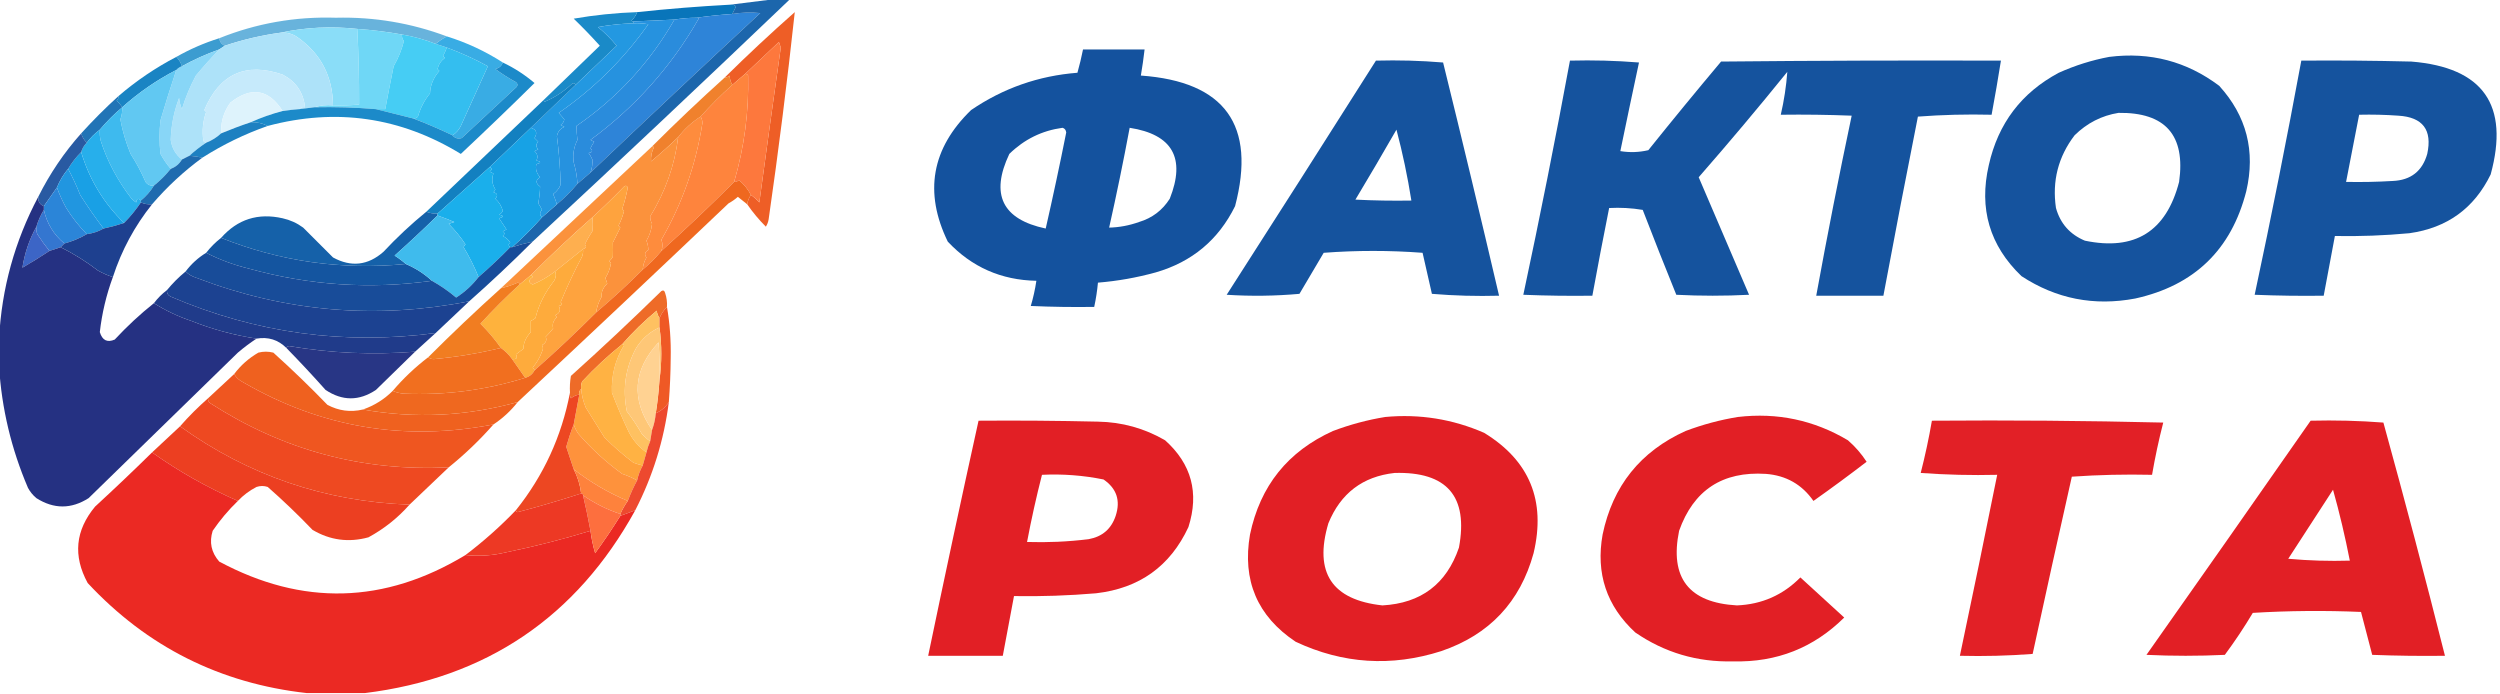 <?xml version="1.0" encoding="UTF-8"?> <svg xmlns="http://www.w3.org/2000/svg" xmlns:xlink="http://www.w3.org/1999/xlink" width="1340px" height="372px" style="shape-rendering:geometricPrecision; text-rendering:geometricPrecision; image-rendering:optimizeQuality; fill-rule:evenodd; clip-rule:evenodd"> <g> <path style="opacity:0.981" fill="#0673b9" d="M 391.5,2.5 C 392.675,2.281 393.675,2.614 394.5,3.5C 393.82,4.86 393.153,6.193 392.5,7.5C 386,7.936 379.666,8.602 373.5,9.5C 369.466,9.505 365.466,9.838 361.5,10.5C 354.167,10.833 346.833,11.167 339.5,11.5C 339.062,11.565 338.728,11.399 338.5,11C 339.883,9.729 340.883,8.229 341.5,6.5C 358.12,4.726 374.787,3.393 391.5,2.5 Z"></path> </g> <g> <path style="opacity:1" fill="#2e84d8" d="M 316.5,92.5 C 317.357,90.138 317.691,87.804 317.5,85.5C 316.96,84.252 316.293,83.085 315.5,82C 317.569,81.676 317.902,80.843 316.5,79.5C 317.04,78.252 317.707,77.085 318.5,76C 317.833,75.667 317.167,75.333 316.5,75C 340.484,57.357 359.817,35.69 374.5,10C 374.272,9.601 373.938,9.435 373.5,9.5C 379.666,8.602 386,7.936 392.5,7.5C 397.481,6.668 402.481,6.502 407.5,7C 376.995,35.339 346.662,63.839 316.5,92.5 Z"></path> </g> <g> <path style="opacity:0.953" fill="#61afda" d="M 239.5,19.5 C 237.364,20.653 235.364,21.986 233.5,23.5C 227.704,21.217 221.704,19.55 215.5,18.5C 207.558,17.065 199.558,16.065 191.5,15.5C 177.614,13.964 163.947,14.631 150.5,17.5C 140.274,18.89 130.274,21.223 120.5,24.5C 118.771,23.764 117.771,22.43 117.5,20.5C 137.443,12.481 158.276,8.814 180,9.5C 200.513,9.002 220.347,12.335 239.5,19.5 Z"></path> </g> <g> <path style="opacity:1" fill="#2692df" d="M 361.5,10.5 C 348.42,33.419 330.92,52.419 309,67.5C 309.014,69.992 309.181,72.492 309.5,75C 307.561,78.873 306.894,82.873 307.5,87C 308.673,90.996 309.339,94.829 309.5,98.5C 306.167,102.5 302.5,106.167 298.5,109.5C 297.911,107.648 297.244,105.815 296.5,104C 298.303,102.738 299.636,101.071 300.5,99C 300.28,90.192 299.613,81.525 298.5,73C 298.958,70.602 300.292,68.936 302.5,68C 301.833,67.667 301.167,67.333 300.5,67C 301.574,66.261 302.241,65.261 302.5,64C 301.491,62.832 300.491,61.665 299.5,60.5C 318.312,47.521 334.312,31.688 347.5,13C 344.854,12.503 342.187,12.336 339.5,12.5C 339.5,12.167 339.5,11.833 339.5,11.5C 346.833,11.167 354.167,10.833 361.5,10.5 Z"></path> </g> <g> <path style="opacity:1" fill="#2a8cdc" d="M 373.5,9.5 C 373.938,9.435 374.272,9.601 374.5,10C 359.817,35.69 340.484,57.357 316.5,75C 317.167,75.333 317.833,75.667 318.5,76C 317.707,77.085 317.04,78.252 316.5,79.5C 317.902,80.843 317.569,81.676 315.5,82C 316.293,83.085 316.96,84.252 317.5,85.5C 317.691,87.804 317.357,90.138 316.5,92.5C 314.192,94.471 311.858,96.471 309.5,98.5C 309.339,94.829 308.673,90.996 307.5,87C 306.894,82.873 307.561,78.873 309.5,75C 309.181,72.492 309.014,69.992 309,67.5C 330.92,52.419 348.42,33.419 361.5,10.5C 365.466,9.838 369.466,9.505 373.5,9.5 Z"></path> </g> <g> <path style="opacity:1" fill="#8addf8" d="M 191.5,15.5 C 192.202,28.672 192.535,42.172 192.5,56C 187.845,56.499 183.179,56.666 178.5,56.5C 178.307,40.94 171.973,28.774 159.5,20C 156.794,18.092 153.794,17.259 150.5,17.5C 163.947,14.631 177.614,13.964 191.5,15.5 Z"></path> </g> <g> <path style="opacity:0.955" fill="#1085c6" d="M 341.5,6.5 C 340.883,8.229 339.883,9.729 338.5,11C 338.728,11.399 339.062,11.565 339.5,11.5C 339.5,11.833 339.5,12.167 339.5,12.5C 333.118,12.686 326.785,13.353 320.5,14.5C 324.14,17.473 327.473,20.806 330.5,24.5C 323.173,31.494 315.839,38.494 308.5,45.5C 308.103,44.475 307.437,44.308 306.5,45C 302.187,49.066 297.354,52.233 292,54.5C 291.601,54.272 291.435,53.938 291.5,53.5C 301.479,43.855 311.479,34.188 321.5,24.5C 317.015,19.515 312.349,14.681 307.5,10C 318.656,8.068 329.989,6.902 341.5,6.5 Z"></path> </g> <g> <path style="opacity:0.948" fill="#105ea8" d="M 415.5,-0.5 C 418.167,-0.5 420.833,-0.5 423.5,-0.5C 377.828,43.172 331.828,86.505 285.5,129.5C 281.777,130.297 278.11,131.297 274.5,132.5C 280.14,127.527 285.473,122.194 290.5,116.5C 293.167,114.167 295.833,111.833 298.5,109.5C 302.5,106.167 306.167,102.5 309.5,98.5C 311.858,96.471 314.192,94.471 316.5,92.5C 346.662,63.839 376.995,35.339 407.5,7C 402.481,6.502 397.481,6.668 392.5,7.5C 393.153,6.193 393.82,4.86 394.5,3.5C 393.675,2.614 392.675,2.281 391.5,2.5C 399.5,1.5 407.5,0.5 415.5,-0.5 Z"></path> </g> <g> <path style="opacity:0.917" fill="#2b93cc" d="M 117.5,20.5 C 117.771,22.43 118.771,23.764 120.5,24.5C 119.5,25.167 118.5,25.833 117.5,26.5C 110.592,28.954 103.925,31.954 97.5,35.5C 96.925,33.589 95.925,31.922 94.5,30.5C 101.823,26.338 109.489,23.004 117.5,20.5 Z"></path> </g> <g> <path style="opacity:1" fill="#6fd7f6" d="M 191.5,15.5 C 199.558,16.065 207.558,17.065 215.5,18.5C 215.33,19.822 215.663,20.989 216.5,22C 215.34,26.653 213.507,31.153 211,35.5C 209.432,43.175 207.932,50.842 206.5,58.5C 204.833,58.5 203.167,58.5 201.5,58.5C 190.531,57.593 179.531,57.26 168.5,57.5C 171.625,56.521 174.958,56.187 178.5,56.5C 183.179,56.666 187.845,56.499 192.5,56C 192.535,42.172 192.202,28.672 191.5,15.5 Z"></path> </g> <g> <path style="opacity:0.97" fill="#ee5a20" d="M 400.5,109.5 C 400.796,107.597 401.463,105.93 402.5,104.5C 404.129,105.625 405.629,106.959 407,108.5C 410.753,80.81 414.586,53.143 418.5,25.5C 418.167,24.5 417.833,23.5 417.5,22.5C 411.453,28.216 405.453,33.883 399.5,39.5C 397.167,41.5 394.833,43.5 392.5,45.5C 391.698,44.048 391.198,42.382 391,40.5C 390.329,41.252 389.496,41.586 388.5,41.5C 400.64,29.502 413.14,17.835 426,6.5C 421.995,43.541 417.328,80.541 412,117.5C 411.781,118.938 411.281,120.271 410.5,121.5C 406.797,117.798 403.463,113.798 400.5,109.5 Z"></path> </g> <g> <path style="opacity:1" fill="#ade2f9" d="M 150.5,17.5 C 153.794,17.259 156.794,18.092 159.5,20C 171.973,28.774 178.307,40.94 178.5,56.5C 174.958,56.187 171.625,56.521 168.5,57.5C 165.833,57.833 163.167,58.167 160.5,58.5C 161.209,57.596 162.209,57.263 163.5,57.5C 162.602,49.535 158.602,43.702 151.5,40C 131.752,33.202 117.752,39.535 109.5,59C 109.833,59.333 110.167,59.667 110.5,60C 108.716,65.011 108.216,70.178 109,75.5C 109.383,76.056 109.883,76.389 110.5,76.5C 107.319,78.592 104.319,80.925 101.5,83.5C 100.167,84.167 98.833,84.833 97.5,85.5C 94.102,82.812 92.102,79.312 91.5,75C 91.726,67.22 93.226,59.72 96,52.5C 96.192,54.577 96.692,56.577 97.5,58.5C 99.394,52.266 101.894,46.266 105,40.5C 109.061,35.613 113.227,30.947 117.5,26.5C 118.5,25.833 119.5,25.167 120.5,24.5C 130.274,21.223 140.274,18.89 150.5,17.5 Z"></path> </g> <g> <path style="opacity:0.99" fill="#13519d" d="M 580.5,26.5 C 591.5,26.5 602.5,26.5 613.5,26.5C 612.963,31.186 612.296,35.853 611.5,40.5C 656.586,43.723 673.419,67.057 662,110.5C 653.104,128.546 638.937,140.379 619.5,146C 609.33,148.81 598.997,150.643 588.5,151.5C 588.091,155.876 587.425,160.21 586.5,164.5C 575.162,164.667 563.828,164.5 552.5,164C 553.815,159.593 554.815,155.093 555.5,150.5C 536.627,150.142 520.794,143.142 508,129.5C 495.16,103.03 499.327,79.53 520.5,59C 537.668,47.286 556.668,40.619 577.5,39C 578.661,34.865 579.661,30.698 580.5,26.5 Z M 569.5,68.5 C 570.649,68.791 571.316,69.624 571.5,71C 568.067,88.229 564.401,105.396 560.5,122.5C 537.199,117.562 530.699,104.229 541,82.5C 549.002,74.673 558.502,70.006 569.5,68.5 Z M 605.5,68.5 C 628.458,72.074 635.625,84.74 627,106.5C 623.068,112.718 617.568,116.885 610.5,119C 605.269,120.871 599.936,121.871 594.5,122C 598.482,104.257 602.149,86.424 605.5,68.5 Z"></path> </g> <g> <path style="opacity:1" fill="#fd783d" d="M 402.5,104.5 C 400.949,101.437 398.782,98.77 396,96.5C 395.329,97.252 394.496,97.586 393.5,97.5C 398.945,78.888 401.445,59.888 401,40.5C 400.617,39.944 400.117,39.611 399.5,39.5C 405.453,33.883 411.453,28.216 417.5,22.5C 417.833,23.5 418.167,24.5 418.5,25.5C 414.586,53.143 410.753,80.81 407,108.5C 405.629,106.959 404.129,105.625 402.5,104.5 Z"></path> </g> <g> <path style="opacity:0.988" fill="#13519d" d="M 1130.5,30.5 C 1152.41,27.725 1172.07,32.891 1189.5,46C 1204.18,62.162 1209.01,80.996 1204,102.5C 1195.99,133.842 1176.16,153.008 1144.5,160C 1122.45,164.188 1102.12,160.188 1083.5,148C 1066.45,131.65 1060.61,111.817 1066,88.5C 1070.98,66.198 1083.48,49.698 1103.5,39C 1112.28,35.062 1121.28,32.229 1130.5,30.5 Z M 1135.5,60.5 C 1160.67,60.157 1171.51,72.49 1168,97.5C 1161.1,124.083 1144.27,134.583 1117.5,129C 1109.51,125.674 1104.34,119.841 1102,111.5C 1099.87,97.014 1103.2,84.014 1112,72.5C 1118.66,65.959 1126.49,61.959 1135.5,60.5 Z"></path> </g> <g> <path style="opacity:0.985" fill="#13519d" d="M 737.5,32.5 C 749.518,32.168 761.518,32.501 773.5,33.5C 783.755,75.111 793.755,116.778 803.5,158.5C 791.482,158.832 779.482,158.499 767.5,157.5C 765.833,150.167 764.167,142.833 762.5,135.5C 744.833,134.167 727.167,134.167 709.5,135.5C 705.167,142.833 700.833,150.167 696.5,157.5C 683.513,158.666 670.513,158.833 657.5,158C 684.302,116.223 710.969,74.39 737.5,32.5 Z M 748.5,69.5 C 751.785,81.919 754.452,94.586 756.5,107.5C 746.494,107.666 736.494,107.5 726.5,107C 733.971,94.555 741.304,82.055 748.5,69.5 Z"></path> </g> <g> <path style="opacity:0.985" fill="#13519d" d="M 841.5,32.5 C 853.851,32.168 866.185,32.501 878.5,33.5C 875.098,49.347 871.764,65.181 868.5,81C 873.533,81.829 878.533,81.662 883.5,80.5C 896.311,64.521 909.311,48.688 922.5,33C 972.499,32.5 1022.5,32.333 1072.5,32.5C 1070.96,42.188 1069.3,51.855 1067.5,61.5C 1054.25,61.177 1041.09,61.511 1028,62.5C 1021.64,94.476 1015.47,126.476 1009.5,158.5C 997.5,158.5 985.5,158.5 973.5,158.5C 979.39,126.219 985.723,94.052 992.5,62C 979.838,61.5 967.171,61.333 954.5,61.5C 956.258,53.885 957.425,46.218 958,38.5C 942.543,57.626 926.709,76.46 910.5,95C 919.5,116 928.5,137 937.5,158C 924.5,158.667 911.5,158.667 898.5,158C 892.371,142.904 886.371,127.738 880.5,112.5C 874.537,111.504 868.537,111.171 862.5,111.5C 859.372,127.14 856.372,142.807 853.5,158.5C 841.162,158.667 828.829,158.5 816.5,158C 825.406,116.305 833.739,74.471 841.5,32.5 Z"></path> </g> <g> <path style="opacity:0.987" fill="#13519d" d="M 1233.5,32.5 C 1253.17,32.333 1272.84,32.5 1292.5,33C 1330.98,36.142 1345.15,56.309 1335,93.5C 1326.16,111.656 1311.66,122.156 1291.5,125C 1278.2,126.246 1264.86,126.746 1251.5,126.5C 1249.5,137.167 1247.5,147.833 1245.5,158.5C 1233.16,158.667 1220.83,158.5 1208.5,158C 1217.41,116.305 1225.74,74.471 1233.5,32.5 Z M 1264.5,61.5 C 1271.51,61.334 1278.51,61.5 1285.5,62C 1298.63,62.794 1303.79,69.627 1301,82.5C 1298.37,91.743 1292.2,96.576 1282.5,97C 1274.17,97.5 1265.84,97.666 1257.5,97.5C 1259.83,85.5 1262.17,73.5 1264.5,61.5 Z"></path> </g> <g> <path style="opacity:1" fill="#88d6f7" d="M 117.5,26.5 C 113.227,30.947 109.061,35.613 105,40.5C 101.894,46.266 99.394,52.266 97.5,58.5C 96.692,56.577 96.192,54.577 96,52.5C 93.226,59.72 91.726,67.22 91.5,75C 92.102,79.312 94.102,82.812 97.5,85.5C 96.109,87.89 94.109,89.557 91.5,90.5C 89.442,88.073 87.609,85.407 86,82.5C 85.333,76.5 85.333,70.5 86,64.5C 88.67,55.499 91.503,46.499 94.5,37.5C 95.29,36.599 96.29,35.932 97.5,35.5C 103.925,31.954 110.592,28.954 117.5,26.5 Z"></path> </g> <g> <path style="opacity:1" fill="#c6eafb" d="M 160.5,58.5 C 157.482,58.704 154.482,59.037 151.5,59.5C 143.989,47.724 134.656,46.224 123.5,55C 119.927,59.889 118.26,65.389 118.5,71.5C 116.206,73.653 113.54,75.32 110.5,76.5C 109.883,76.389 109.383,76.056 109,75.5C 108.216,70.178 108.716,65.011 110.5,60C 110.167,59.667 109.833,59.333 109.5,59C 117.752,39.535 131.752,33.202 151.5,40C 158.602,43.702 162.602,49.535 163.5,57.5C 162.209,57.263 161.209,57.596 160.5,58.5 Z"></path> </g> <g> <path style="opacity:1" fill="#46cdf4" d="M 215.5,18.5 C 221.704,19.55 227.704,21.217 233.5,23.5C 235.5,24.167 237.5,24.833 239.5,25.5C 238.933,27.029 238.267,28.529 237.5,30C 237.833,30.333 238.167,30.667 238.5,31C 236.442,32.49 235.109,34.49 234.5,37C 234.833,37.333 235.167,37.667 235.5,38C 232.321,41.652 230.654,45.652 230.5,50C 227.525,53.67 225.358,57.837 224,62.5C 223.329,63.252 222.496,63.586 221.5,63.5C 214.724,61.817 208.057,60.15 201.5,58.5C 203.167,58.5 204.833,58.5 206.5,58.5C 207.932,50.842 209.432,43.175 211,35.5C 213.507,31.153 215.34,26.653 216.5,22C 215.663,20.989 215.33,19.822 215.5,18.5 Z"></path> </g> <g> <path style="opacity:0.923" fill="#087abf" d="M 94.5,30.5 C 95.925,31.922 96.925,33.589 97.5,35.5C 96.29,35.932 95.29,36.599 94.5,37.5C 83.992,42.923 74.326,49.589 65.5,57.5C 64.71,56.206 63.71,55.039 62.5,54C 63.252,53.329 63.586,52.496 63.5,51.5C 73.013,43.326 83.346,36.326 94.5,30.5 Z"></path> </g> <g> <path style="opacity:1" fill="#39ace4" d="M 239.5,19.5 C 250.209,22.838 260.209,27.504 269.5,33.5C 268.878,35.335 267.544,36.502 265.5,37C 268.997,39.583 272.664,41.916 276.5,44C 277.451,44.718 277.617,45.551 277,46.5C 267.167,55.667 257.333,64.833 247.5,74C 245.465,74.599 243.799,74.099 242.5,72.5C 244.433,71.358 245.933,69.692 247,67.5C 252.053,56.462 256.886,45.795 261.5,35.5C 254.409,31.621 247.076,28.288 239.5,25.5C 237.5,24.833 235.5,24.167 233.5,23.5C 235.364,21.986 237.364,20.653 239.5,19.5 Z"></path> </g> <g> <path style="opacity:1" fill="#fe843d" d="M 399.5,39.5 C 400.117,39.611 400.617,39.944 401,40.5C 401.445,59.888 398.945,78.888 393.5,97.5C 380.829,110.171 367.829,122.504 354.5,134.5C 355.248,132.416 355.248,130.416 354.5,128.5C 365.687,109.108 373.021,88.275 376.5,66C 376.486,64.615 376.152,63.449 375.5,62.5C 380.86,56.473 386.527,50.806 392.5,45.5C 394.833,43.5 397.167,41.5 399.5,39.5 Z"></path> </g> <g> <path style="opacity:1" fill="#def3fc" d="M 151.5,59.5 C 145.588,61.053 139.922,63.053 134.5,65.5C 129.101,67.3 123.768,69.3 118.5,71.5C 118.26,65.389 119.927,59.889 123.5,55C 134.656,46.224 143.989,47.724 151.5,59.5 Z"></path> </g> <g> <path style="opacity:1" fill="#34beef" d="M 239.5,25.5 C 247.076,28.288 254.409,31.621 261.5,35.5C 256.886,45.795 252.053,56.462 247,67.5C 245.933,69.692 244.433,71.358 242.5,72.5C 235.548,69.185 228.548,66.185 221.5,63.5C 222.496,63.586 223.329,63.252 224,62.5C 225.358,57.837 227.525,53.67 230.5,50C 230.654,45.652 232.321,41.652 235.5,38C 235.167,37.667 234.833,37.333 234.5,37C 235.109,34.49 236.442,32.49 238.5,31C 238.167,30.667 237.833,30.333 237.5,30C 238.267,28.529 238.933,27.029 239.5,25.5 Z"></path> </g> <g> <path style="opacity:1" fill="#2398e1" d="M 339.5,12.5 C 342.187,12.336 344.854,12.503 347.5,13C 334.312,31.688 318.312,47.521 299.5,60.5C 300.491,61.665 301.491,62.832 302.5,64C 302.241,65.261 301.574,66.261 300.5,67C 301.167,67.333 301.833,67.667 302.5,68C 300.292,68.936 298.958,70.602 298.5,73C 299.613,81.525 300.28,90.192 300.5,99C 299.636,101.071 298.303,102.738 296.5,104C 297.244,105.815 297.911,107.648 298.5,109.5C 295.833,111.833 293.167,114.167 290.5,116.5C 289.193,115.198 289.193,113.865 290.5,112.5C 289.96,111.252 289.293,110.085 288.5,109C 289.081,105.98 289.415,102.98 289.5,100C 286.997,98.216 286.997,96.549 289.5,95C 287.545,92.832 286.879,90.498 287.5,88C 290.167,87.333 290.167,86.667 287.5,86C 288.479,84.222 288.146,82.555 286.5,81C 287.167,80.667 287.833,80.333 288.5,80C 287.167,78.667 287.167,77.333 288.5,76C 287.833,75.333 287.167,74.667 286.5,74C 288.18,71.189 287.513,69.356 284.5,68.5C 292.474,60.861 300.474,53.194 308.5,45.5C 315.839,38.494 323.173,31.494 330.5,24.5C 327.473,20.806 324.14,17.473 320.5,14.5C 326.785,13.353 333.118,12.686 339.5,12.5 Z"></path> </g> <g> <path style="opacity:0.909" fill="#0b67af" d="M 63.5,51.5 C 63.586,52.496 63.252,53.329 62.5,54C 63.71,55.039 64.71,56.206 65.5,57.5C 61.167,61.167 57.167,65.167 53.5,69.5C 50.806,71.527 48.473,73.861 46.5,76.5C 45.075,75.078 44.075,73.411 43.5,71.5C 49.833,64.5 56.5,57.833 63.5,51.5 Z"></path> </g> <g> <path style="opacity:1" fill="#fe8c3d" d="M 375.5,62.5 C 376.152,63.449 376.486,64.615 376.5,66C 373.021,88.275 365.687,109.108 354.5,128.5C 355.248,130.416 355.248,132.416 354.5,134.5C 351.5,138.167 348.167,141.5 344.5,144.5C 344.665,142.173 345.331,140.007 346.5,138C 345.273,136.413 345.606,135.079 347.5,134C 347.507,132.417 347.174,130.751 346.5,129C 348.13,126.287 349.13,123.287 349.5,120C 348.795,118.578 348.461,117.245 348.5,116C 356.666,102.654 361.666,88.487 363.5,73.5C 366.874,69.124 370.874,65.458 375.5,62.5 Z"></path> </g> <g> <path style="opacity:0.937" fill="#ef791f" d="M 392.5,45.5 C 386.527,50.806 380.86,56.473 375.5,62.5C 370.874,65.458 366.874,69.124 363.5,73.5C 358.836,77.996 354.002,82.33 349,86.5C 348.776,83.889 349.276,81.389 350.5,79C 350.272,78.601 349.938,78.435 349.5,78.5C 362.171,65.829 375.171,53.496 388.5,41.5C 389.496,41.586 390.329,41.252 391,40.5C 391.198,42.382 391.698,44.048 392.5,45.5 Z"></path> </g> <g> <path style="opacity:0.987" fill="#1a89c8" d="M 269.5,33.5 C 275.621,36.398 281.287,40.065 286.5,44.5C 273.512,57.321 260.345,69.988 247,82.5C 214.685,62.741 180.185,57.741 143.5,67.5C 140.692,66.071 137.692,65.404 134.5,65.5C 139.922,63.053 145.588,61.053 151.5,59.5C 154.482,59.037 157.482,58.704 160.5,58.5C 163.167,58.167 165.833,57.833 168.5,57.5C 179.531,57.26 190.531,57.593 201.5,58.5C 208.057,60.15 214.724,61.817 221.5,63.5C 228.548,66.185 235.548,69.185 242.5,72.5C 243.799,74.099 245.465,74.599 247.5,74C 257.333,64.833 267.167,55.667 277,46.5C 277.617,45.551 277.451,44.718 276.5,44C 272.664,41.916 268.997,39.583 265.5,37C 267.544,36.502 268.878,35.335 269.5,33.5 Z"></path> </g> <g> <path style="opacity:1" fill="#fb923c" d="M 363.5,73.5 C 361.666,88.487 356.666,102.654 348.5,116C 348.461,117.245 348.795,118.578 349.5,120C 349.13,123.287 348.13,126.287 346.5,129C 347.174,130.751 347.507,132.417 347.5,134C 345.606,135.079 345.273,136.413 346.5,138C 345.331,140.007 344.665,142.173 344.5,144.5C 336.493,152.507 328.159,160.173 319.5,167.5C 319.968,164.454 320.968,161.621 322.5,159C 322.243,156.448 323.243,154.115 325.5,152C 325.167,151 324.833,150 324.5,149C 326.023,146.566 327.023,143.899 327.5,141C 327.167,140.667 326.833,140.333 326.5,140C 327.357,139.311 328.023,138.478 328.5,137.5C 328.587,135.037 328.587,132.537 328.5,130C 329.833,127.333 331.167,124.667 332.5,122C 332.167,121.667 331.833,121.333 331.5,121C 332.872,118.275 333.872,115.609 334.5,113C 334.167,112.667 333.833,112.333 333.5,112C 334.765,108.256 335.765,104.422 336.5,100.5C 335.998,99.479 335.332,99.312 334.5,100C 328.938,105.73 323.271,111.23 317.5,116.5C 306.172,126.495 295.172,136.828 284.5,147.5C 282.5,149.167 280.5,150.833 278.5,152.5C 278.44,151.957 278.107,151.624 277.5,151.5C 274.573,152.801 271.573,153.801 268.5,154.5C 295.474,129.195 322.474,103.861 349.5,78.5C 349.938,78.435 350.272,78.601 350.5,79C 349.276,81.389 348.776,83.889 349,86.5C 354.002,82.33 358.836,77.996 363.5,73.5 Z"></path> </g> <g> <path style="opacity:0.938" fill="#0578bd" d="M 308.5,45.5 C 300.474,53.194 292.474,60.861 284.5,68.5C 277.125,75.509 269.791,82.509 262.5,89.5C 253.167,97.833 243.833,106.167 234.5,114.5C 232.595,114.622 230.595,114.289 228.5,113.5C 249.474,93.528 270.474,73.528 291.5,53.5C 291.435,53.938 291.601,54.272 292,54.5C 297.354,52.233 302.187,49.066 306.5,45C 307.437,44.308 308.103,44.475 308.5,45.5 Z"></path> </g> <g> <path style="opacity:1" fill="#61c8f2" d="M 94.5,37.5 C 91.503,46.499 88.67,55.499 86,64.5C 85.333,70.5 85.333,76.5 86,82.5C 87.609,85.407 89.442,88.073 91.5,90.5C 88.833,93.833 85.833,96.833 82.5,99.5C 80.61,99.704 79.11,99.037 78,97.5C 75.736,92.249 73.069,87.249 70,82.5C 67.545,76.591 65.712,70.424 64.5,64C 65.287,61.901 65.62,59.734 65.5,57.5C 74.326,49.589 83.992,42.923 94.5,37.5 Z"></path> </g> <g> <path style="opacity:1" fill="#17a2e5" d="M 284.5,68.5 C 287.513,69.356 288.18,71.189 286.5,74C 287.167,74.667 287.833,75.333 288.5,76C 287.167,77.333 287.167,78.667 288.5,80C 287.833,80.333 287.167,80.667 286.5,81C 288.146,82.555 288.479,84.222 287.5,86C 290.167,86.667 290.167,87.333 287.5,88C 286.879,90.498 287.545,92.832 289.5,95C 286.997,96.549 286.997,98.216 289.5,100C 289.415,102.98 289.081,105.98 288.5,109C 289.293,110.085 289.96,111.252 290.5,112.5C 289.193,113.865 289.193,115.198 290.5,116.5C 285.473,122.194 280.14,127.527 274.5,132.5C 274.167,132.5 273.833,132.5 273.5,132.5C 272.402,131.603 272.402,130.77 273.5,130C 272.495,128.493 271.162,127.327 269.5,126.5C 270.641,125.575 270.641,124.741 269.5,124C 270.167,123.667 270.833,123.333 271.5,123C 270.167,121 268.833,119 267.5,117C 270.167,116.333 270.167,115.667 267.5,115C 268.428,114.612 269.095,113.945 269.5,113C 268.8,110.431 267.467,108.265 265.5,106.5C 267.022,104.844 266.689,103.677 264.5,103C 264.957,102.586 265.291,102.086 265.5,101.5C 263.754,98.733 263.421,95.899 264.5,93C 263.833,92.667 263.167,92.333 262.5,92C 263.774,91.023 263.774,90.189 262.5,89.5C 269.791,82.509 277.125,75.509 284.5,68.5 Z"></path> </g> <g> <path style="opacity:0.938" fill="#0f79be" d="M 134.5,65.5 C 137.692,65.404 140.692,66.071 143.5,67.5C 131.225,71.804 119.558,77.47 108.5,84.5C 106.194,84.007 103.861,83.674 101.5,83.5C 104.319,80.925 107.319,78.592 110.5,76.5C 113.54,75.32 116.206,73.653 118.5,71.5C 123.768,69.3 129.101,67.3 134.5,65.5 Z"></path> </g> <g> <path style="opacity:1" fill="#3ebaee" d="M 65.5,57.5 C 65.62,59.734 65.287,61.901 64.5,64C 65.712,70.424 67.545,76.591 70,82.5C 73.069,87.249 75.736,92.249 78,97.5C 79.11,99.037 80.61,99.704 82.5,99.5C 80.628,102.582 78.295,105.249 75.5,107.5C 74.175,106.047 73.342,106.381 73,108.5C 72.075,107.953 71.242,107.287 70.5,106.5C 62.989,96.731 57.489,86.397 54,75.5C 53.505,73.527 53.338,71.527 53.5,69.5C 57.167,65.167 61.167,61.167 65.5,57.5 Z"></path> </g> <g> <path style="opacity:1" fill="#19a0e5" d="M 43.5,81.5 C 47.926,96.231 55.592,108.897 66.5,119.5C 62.989,120.664 59.322,121.664 55.5,122.5C 51.098,116.707 46.931,110.707 43,104.5C 41.076,99.656 38.91,94.99 36.5,90.5C 38.482,87.19 40.815,84.19 43.5,81.5 Z"></path> </g> <g> <path style="opacity:1" fill="#27afeb" d="M 53.5,69.5 C 53.338,71.527 53.505,73.527 54,75.5C 57.489,86.397 62.989,96.731 70.5,106.5C 71.242,107.287 72.075,107.953 73,108.5C 73.342,106.381 74.175,106.047 75.5,107.5C 75.5,107.833 75.5,108.167 75.5,108.5C 72.795,112.526 69.795,116.192 66.5,119.5C 55.592,108.897 47.926,96.231 43.5,81.5C 44.075,79.589 45.075,77.922 46.5,76.5C 48.473,73.861 50.806,71.527 53.5,69.5 Z"></path> </g> <g> <path style="opacity:0.925" fill="#184d9a" d="M 43.5,71.5 C 44.075,73.411 45.075,75.078 46.5,76.5C 45.075,77.922 44.075,79.589 43.5,81.5C 40.815,84.19 38.482,87.19 36.5,90.5C 34,93.494 32,96.827 30.5,100.5C 28.167,103.833 25.833,107.167 23.5,110.5C 21.31,109.626 20.31,107.959 20.5,105.5C 26.695,93.092 34.361,81.759 43.5,71.5 Z"></path> </g> <g> <path style="opacity:1" fill="#2196e0" d="M 36.5,90.5 C 38.91,94.99 41.076,99.656 43,104.5C 46.931,110.707 51.098,116.707 55.5,122.5C 52.785,124.072 49.785,125.072 46.5,125.5C 42.371,121.266 38.704,116.599 35.5,111.5C 33.544,107.925 31.878,104.258 30.5,100.5C 32,96.827 34,93.494 36.5,90.5 Z"></path> </g> <g> <path style="opacity:0.941" fill="#1162aa" d="M 101.5,83.5 C 103.861,83.674 106.194,84.007 108.5,84.5C 98.572,91.758 89.572,100.092 81.5,109.5C 79.379,109.675 77.379,109.341 75.5,108.5C 75.5,108.167 75.5,107.833 75.5,107.5C 78.295,105.249 80.628,102.582 82.5,99.5C 85.833,96.833 88.833,93.833 91.5,90.5C 94.109,89.557 96.109,87.89 97.5,85.5C 98.833,84.833 100.167,84.167 101.5,83.5 Z"></path> </g> <g> <path style="opacity:1" fill="#2b85d8" d="M 30.5,100.5 C 31.878,104.258 33.544,107.925 35.5,111.5C 38.704,116.599 42.371,121.266 46.5,125.5C 42.787,127.685 38.787,129.352 34.5,130.5C 28.806,125.786 25.139,119.786 23.5,112.5C 23.5,111.833 23.5,111.167 23.5,110.5C 25.833,107.167 28.167,103.833 30.5,100.5 Z"></path> </g> <g> <path style="opacity:1" fill="#3476d0" d="M 23.5,112.5 C 25.139,119.786 28.806,125.786 34.5,130.5C 33.833,131.167 33.167,131.833 32.5,132.5C 30.5,133.167 28.5,133.833 26.5,134.5C 24.258,131.726 22.091,128.726 20,125.5C 19.51,124.207 19.343,122.873 19.5,121.5C 20.463,118.256 21.796,115.256 23.5,112.5 Z"></path> </g> <g> <path style="opacity:0.975" fill="#105da7" d="M 228.5,113.5 C 230.595,114.289 232.595,114.622 234.5,114.5C 234.5,114.833 234.5,115.167 234.5,115.5C 227.004,122.828 219.338,129.995 211.5,137C 213.684,138.363 215.684,139.863 217.5,141.5C 183.387,144.865 150.387,140.198 118.5,127.5C 127.325,117.504 138.325,114.004 151.5,117C 155.538,117.899 159.205,119.566 162.5,122C 167.833,127.333 173.167,132.667 178.5,138C 188.194,143.293 197.194,142.293 205.5,135C 212.735,127.261 220.402,120.095 228.5,113.5 Z"></path> </g> <g> <path style="opacity:1" fill="#1aafeb" d="M 262.5,89.5 C 263.774,90.189 263.774,91.023 262.5,92C 263.167,92.333 263.833,92.667 264.5,93C 263.421,95.899 263.754,98.733 265.5,101.5C 265.291,102.086 264.957,102.586 264.5,103C 266.689,103.677 267.022,104.844 265.5,106.5C 267.467,108.265 268.8,110.431 269.5,113C 269.095,113.945 268.428,114.612 267.5,115C 270.167,115.667 270.167,116.333 267.5,117C 268.833,119 270.167,121 271.5,123C 270.833,123.333 270.167,123.667 269.5,124C 270.641,124.741 270.641,125.575 269.5,126.5C 271.162,127.327 272.495,128.493 273.5,130C 272.402,130.77 272.402,131.603 273.5,132.5C 268.066,138.056 262.399,143.389 256.5,148.5C 254.302,143.022 251.635,137.689 248.5,132.5C 248.709,131.914 249.043,131.414 249.5,131C 246.936,127.09 243.936,123.423 240.5,120C 241.5,119.667 242.5,119.333 243.5,119C 240.511,117.727 237.511,116.561 234.5,115.5C 234.5,115.167 234.5,114.833 234.5,114.5C 243.833,106.167 253.167,97.833 262.5,89.5 Z"></path> </g> <g> <path style="opacity:1" fill="#3c65c6" d="M 19.5,121.5 C 19.343,122.873 19.51,124.207 20,125.5C 22.091,128.726 24.258,131.726 26.5,134.5C 21.815,137.6 16.981,140.6 12,143.5C 13.205,135.717 15.705,128.384 19.5,121.5 Z"></path> </g> <g> <path style="opacity:0.994" fill="#253182" d="M 20.5,105.5 C 20.31,107.959 21.31,109.626 23.5,110.5C 23.5,111.167 23.5,111.833 23.5,112.5C 21.796,115.256 20.463,118.256 19.5,121.5C 15.705,128.384 13.205,135.717 12,143.5C 16.981,140.6 21.815,137.6 26.5,134.5C 28.5,133.833 30.5,133.167 32.5,132.5C 39.503,135.977 46.169,140.144 52.5,145C 55.11,146.481 57.777,147.648 60.5,148.5C 56.985,158.061 54.651,167.894 53.5,178C 54.818,182.424 57.484,183.758 61.5,182C 68.069,174.927 75.069,168.427 82.5,162.5C 88.681,166.421 95.347,169.588 102.5,172C 113.838,176.504 125.505,179.67 137.5,181.5C 134.068,183.752 130.734,186.252 127.5,189C 100.833,215 74.167,241 47.5,267C 38.182,272.942 28.849,272.942 19.5,267C 17.641,265.442 16.141,263.609 15,261.5C 6.058,240.597 0.891,218.93 -0.5,196.5C -0.5,191.5 -0.5,186.5 -0.5,181.5C 0.884,154.634 7.884,129.3 20.5,105.5 Z"></path> </g> <g> <path style="opacity:0.993" fill="#1e408f" d="M 75.5,108.5 C 77.379,109.341 79.379,109.675 81.5,109.5C 72.169,121.156 65.169,134.156 60.5,148.5C 57.777,147.648 55.11,146.481 52.5,145C 46.169,140.144 39.503,135.977 32.5,132.5C 33.167,131.833 33.833,131.167 34.5,130.5C 38.787,129.352 42.787,127.685 46.5,125.5C 49.785,125.072 52.785,124.072 55.5,122.5C 59.322,121.664 62.989,120.664 66.5,119.5C 69.795,116.192 72.795,112.526 75.5,108.5 Z"></path> </g> <g> <path style="opacity:0.997" fill="#1455a0" d="M 118.5,127.5 C 150.387,140.198 183.387,144.865 217.5,141.5C 222.709,143.719 227.376,146.719 231.5,150.5C 198.553,155.149 165.886,152.982 133.5,144C 125.399,142.026 117.732,139.192 110.5,135.5C 112.833,132.5 115.5,129.833 118.5,127.5 Z"></path> </g> <g> <path style="opacity:1" fill="#3fbbed" d="M 234.5,115.5 C 237.511,116.561 240.511,117.727 243.5,119C 242.5,119.333 241.5,119.667 240.5,120C 243.936,123.423 246.936,127.09 249.5,131C 249.043,131.414 248.709,131.914 248.5,132.5C 251.635,137.689 254.302,143.022 256.5,148.5C 253.146,152.853 249.146,156.52 244.5,159.5C 240.406,156.059 236.073,153.059 231.5,150.5C 227.376,146.719 222.709,143.719 217.5,141.5C 215.684,139.863 213.684,138.363 211.5,137C 219.338,129.995 227.004,122.828 234.5,115.5 Z"></path> </g> <g> <path style="opacity:1" fill="#feaf4f" d="M 317.5,116.5 C 317.825,119.013 317.825,121.513 317.5,124C 315.983,126.204 314.65,128.538 313.5,131C 314.566,132.159 314.233,132.992 312.5,133.5C 307.457,137.554 302.457,141.554 297.5,145.5C 293.823,148.34 289.823,150.673 285.5,152.5C 283.164,151.406 283.164,150.073 285.5,148.5C 285.376,147.893 285.043,147.56 284.5,147.5C 295.172,136.828 306.172,126.495 317.5,116.5 Z"></path> </g> <g> <path style="opacity:1" fill="#fea33e" d="M 319.5,167.5 C 308.828,178.172 297.828,188.505 286.5,198.5C 286.389,197.883 286.056,197.383 285.5,197C 287.675,194.521 289.342,191.687 290.5,188.5C 291.198,187.137 291.198,185.971 290.5,185C 292.616,183.829 293.282,182.329 292.5,180.5C 293.951,179.094 295.284,177.594 296.5,176C 295.892,173.816 296.559,171.816 298.5,170C 298.167,169.667 297.833,169.333 297.5,169C 300.039,167.901 300.705,166.234 299.5,164C 301.301,163.683 301.634,163.016 300.5,162C 303.932,153.637 307.765,145.47 312,137.5C 312.49,136.207 312.657,134.873 312.5,133.5C 314.233,132.992 314.566,132.159 313.5,131C 314.65,128.538 315.983,126.204 317.5,124C 317.825,121.513 317.825,119.013 317.5,116.5C 323.271,111.23 328.938,105.73 334.5,100C 335.332,99.312 335.998,99.479 336.5,100.5C 335.765,104.422 334.765,108.256 333.5,112C 333.833,112.333 334.167,112.667 334.5,113C 333.872,115.609 332.872,118.275 331.5,121C 331.833,121.333 332.167,121.667 332.5,122C 331.167,124.667 329.833,127.333 328.5,130C 328.587,132.537 328.587,135.037 328.5,137.5C 328.023,138.478 327.357,139.311 326.5,140C 326.833,140.333 327.167,140.667 327.5,141C 327.023,143.899 326.023,146.566 324.5,149C 324.833,150 325.167,151 325.5,152C 323.243,154.115 322.243,156.448 322.5,159C 320.968,161.621 319.968,164.454 319.5,167.5 Z"></path> </g> <g> <path style="opacity:0.998" fill="#184c99" d="M 285.5,129.5 C 274.495,140.505 263.161,151.172 251.5,161.5C 201.629,171.315 152.962,167.148 105.5,149C 103.121,148.284 101.121,147.117 99.5,145.5C 102.543,141.456 106.209,138.123 110.5,135.5C 117.732,139.192 125.399,142.026 133.5,144C 165.886,152.982 198.553,155.149 231.5,150.5C 236.073,153.059 240.406,156.059 244.5,159.5C 249.146,156.52 253.146,152.853 256.5,148.5C 262.399,143.389 268.066,138.056 273.5,132.5C 273.833,132.5 274.167,132.5 274.5,132.5C 278.11,131.297 281.777,130.297 285.5,129.5 Z"></path> </g> <g> <path style="opacity:1" fill="#feab3c" d="M 312.5,133.5 C 312.657,134.873 312.49,136.207 312,137.5C 307.765,145.47 303.932,153.637 300.5,162C 301.634,163.016 301.301,163.683 299.5,164C 300.705,166.234 300.039,167.901 297.5,169C 297.833,169.333 298.167,169.667 298.5,170C 296.559,171.816 295.892,173.816 296.5,176C 295.284,177.594 293.951,179.094 292.5,180.5C 293.282,182.329 292.616,183.829 290.5,185C 291.198,185.971 291.198,187.137 290.5,188.5C 289.342,191.687 287.675,194.521 285.5,197C 286.056,197.383 286.389,197.883 286.5,198.5C 285.415,200.587 283.749,201.92 281.5,202.5C 279.167,199.167 276.833,195.833 274.5,192.5C 276.942,192.646 277.609,191.813 276.5,190C 277.833,189 279.167,188 280.5,187C 280.604,183.76 281.938,180.76 284.5,178C 284.5,176 284.5,174 284.5,172C 285.416,171.626 286.25,171.126 287,170.5C 288.743,163.416 292.076,156.75 297,150.5C 298.036,148.701 298.203,147.034 297.5,145.5C 302.457,141.554 307.457,137.554 312.5,133.5 Z"></path> </g> <g> <path style="opacity:0.996" fill="#1c4291" d="M 99.5,145.5 C 101.121,147.117 103.121,148.284 105.5,149C 152.962,167.148 201.629,171.315 251.5,161.5C 245.526,167.139 239.526,172.805 233.5,178.5C 184.502,185.049 137.168,178.549 91.5,159C 90.027,158.29 89.36,157.124 89.5,155.5C 92.5,151.833 95.833,148.5 99.5,145.5 Z"></path> </g> <g> <path style="opacity:0.958" fill="#ee6520" d="M 357.5,164.5 C 355.748,166.246 354.415,168.246 353.5,170.5C 352.71,169.391 352.21,168.058 352,166.5C 345.329,172.004 339.163,178.004 333.5,184.5C 325.902,190.594 318.736,197.261 312,204.5C 311.51,205.793 311.343,207.127 311.5,208.5C 310.596,209.209 310.263,210.209 310.5,211.5C 308.83,211.751 307.33,212.418 306,213.5C 305.517,212.552 305.351,211.552 305.5,210.5C 305.335,207.482 305.502,204.482 306,201.5C 322.468,186.7 338.635,171.533 354.5,156C 355.483,155.409 356.15,155.743 356.5,157C 357.322,159.434 357.656,161.934 357.5,164.5 Z"></path> </g> <g> <path style="opacity:0.997" fill="#203b8a" d="M 89.5,155.5 C 89.36,157.124 90.027,158.29 91.5,159C 137.168,178.549 184.502,185.049 233.5,178.5C 229.859,181.805 226.192,185.138 222.5,188.5C 199.868,190.322 177.368,189.322 155,185.5C 154.235,185.57 153.735,185.903 153.5,186.5C 149.094,182.109 143.761,180.442 137.5,181.5C 125.505,179.67 113.838,176.504 102.5,172C 95.347,169.588 88.681,166.421 82.5,162.5C 84.5,159.833 86.833,157.5 89.5,155.5 Z"></path> </g> <g> <path style="opacity:1" fill="#feb23d" d="M 297.5,145.5 C 298.203,147.034 298.036,148.701 297,150.5C 292.076,156.75 288.743,163.416 287,170.5C 286.25,171.126 285.416,171.626 284.5,172C 284.5,174 284.5,176 284.5,178C 281.938,180.76 280.604,183.76 280.5,187C 279.167,188 277.833,189 276.5,190C 277.609,191.813 276.942,192.646 274.5,192.5C 272.833,190.167 270.833,188.167 268.5,186.5C 265.255,181.912 261.588,177.579 257.5,173.5C 264.215,166.119 271.215,159.119 278.5,152.5C 280.5,150.833 282.5,149.167 284.5,147.5C 285.043,147.56 285.376,147.893 285.5,148.5C 283.164,150.073 283.164,151.406 285.5,152.5C 289.823,150.673 293.823,148.34 297.5,145.5 Z"></path> </g> <g> <path style="opacity:0.989" fill="#f17c20" d="M 278.5,152.5 C 271.215,159.119 264.215,166.119 257.5,173.5C 261.588,177.579 265.255,181.912 268.5,186.5C 256.656,189.363 244.656,191.363 232.5,192.5C 231.274,192.48 230.274,192.147 229.5,191.5C 242.171,178.829 255.171,166.496 268.5,154.5C 271.573,153.801 274.573,152.801 277.5,151.5C 278.107,151.624 278.44,151.957 278.5,152.5 Z"></path> </g> <g> <path style="opacity:1" fill="#fec161" d="M 353.5,170.5 C 353.5,172.167 353.5,173.833 353.5,175.5C 348.285,177.876 344.118,181.543 341,186.5C 335.216,197.205 333.55,208.538 336,220.5C 338.923,224.306 341.589,228.306 344,232.5C 345.371,234.041 346.871,235.375 348.5,236.5C 347.637,238.421 346.971,240.421 346.5,242.5C 342.451,239.616 339.284,235.949 337,231.5C 333.71,224.592 330.71,217.592 328,210.5C 327.579,201.352 329.745,192.852 334.5,185C 334.272,184.601 333.938,184.435 333.5,184.5C 339.163,178.004 345.329,172.004 352,166.5C 352.21,168.058 352.71,169.391 353.5,170.5 Z"></path> </g> <g> <path style="opacity:0.984" fill="#ee5722" d="M 357.5,164.5 C 359.032,173.448 359.698,182.615 359.5,192C 359.431,199.859 359.098,207.692 358.5,215.5C 356.807,218.19 354.473,220.19 351.5,221.5C 352.447,215.534 353.114,209.534 353.5,203.5C 354.765,194.308 354.765,184.974 353.5,175.5C 353.5,173.833 353.5,172.167 353.5,170.5C 354.415,168.246 355.748,166.246 357.5,164.5 Z"></path> </g> <g> <path style="opacity:0.997" fill="#f16f1f" d="M 268.5,186.5 C 270.833,188.167 272.833,190.167 274.5,192.5C 276.833,195.833 279.167,199.167 281.5,202.5C 260.34,209.118 238.673,211.951 216.5,211C 214.292,210.809 212.292,210.309 210.5,209.5C 216.202,202.797 222.536,196.797 229.5,191.5C 230.274,192.147 231.274,192.48 232.5,192.5C 244.656,191.363 256.656,189.363 268.5,186.5 Z"></path> </g> <g> <path style="opacity:0.993" fill="#ef611f" d="M 194.5,219.5 C 222.343,224.474 250.01,223.141 277.5,215.5C 273.793,220.208 269.46,224.208 264.5,227.5C 216.997,236.698 172.33,229.198 130.5,205C 128.308,203.933 126.642,202.433 125.5,200.5C 129.045,195.789 133.379,191.955 138.5,189C 141.167,188.333 143.833,188.333 146.5,189C 156.524,198.025 166.19,207.358 175.5,217C 181.552,220.222 187.886,221.055 194.5,219.5 Z"></path> </g> <g> <path style="opacity:0.994" fill="#ef681f" d="M 402.5,104.5 C 401.463,105.93 400.796,107.597 400.5,109.5C 398.852,108.19 397.186,106.857 395.5,105.5C 393.972,106.861 392.305,108.028 390.5,109C 352.964,144.705 315.297,180.205 277.5,215.5C 250.01,223.141 222.343,224.474 194.5,219.5C 200.611,217.385 205.944,214.052 210.5,209.5C 212.292,210.309 214.292,210.809 216.5,211C 238.673,211.951 260.34,209.118 281.5,202.5C 283.749,201.92 285.415,200.587 286.5,198.5C 297.828,188.505 308.828,178.172 319.5,167.5C 328.159,160.173 336.493,152.507 344.5,144.5C 348.167,141.5 351.5,138.167 354.5,134.5C 367.829,122.504 380.829,110.171 393.5,97.5C 394.496,97.586 395.329,97.252 396,96.5C 398.782,98.77 400.949,101.437 402.5,104.5 Z"></path> </g> <g> <path style="opacity:0.978" fill="#243283" d="M 222.5,188.5 C 215.575,195.318 208.575,202.151 201.5,209C 192.5,215 183.5,215 174.5,209C 167.662,201.329 160.662,193.829 153.5,186.5C 153.735,185.903 154.235,185.57 155,185.5C 177.368,189.322 199.868,190.322 222.5,188.5 Z"></path> </g> <g> <path style="opacity:0.995" fill="#ef5620" d="M 125.5,200.5 C 126.642,202.433 128.308,203.933 130.5,205C 172.33,229.198 216.997,236.698 264.5,227.5C 257.133,235.868 249.133,243.535 240.5,250.5C 194.287,252.777 151.621,241.277 112.5,216C 111.748,215.329 111.414,214.496 111.5,213.5C 116.141,209.195 120.807,204.861 125.5,200.5 Z"></path> </g> <g> <path style="opacity:1" fill="#ffb243" d="M 333.5,184.5 C 333.938,184.435 334.272,184.601 334.5,185C 329.745,192.852 327.579,201.352 328,210.5C 330.71,217.592 333.71,224.592 337,231.5C 339.284,235.949 342.451,239.616 346.5,242.5C 345.833,244.833 345.167,247.167 344.5,249.5C 342.821,249.108 341.154,248.608 339.5,248C 334.012,243.844 328.846,239.344 324,234.5C 320.67,229.193 317.336,223.86 314,218.5C 312.648,215.28 311.814,211.947 311.5,208.5C 311.343,207.127 311.51,205.793 312,204.5C 318.736,197.261 325.902,190.594 333.5,184.5 Z"></path> </g> <g> <path style="opacity:1" fill="#fec777" d="M 353.5,175.5 C 354.765,184.974 354.765,194.308 353.5,203.5C 353.666,196.825 353.5,190.158 353,183.5C 339.314,198.268 338.147,213.935 349.5,230.5C 349.167,232.5 348.833,234.5 348.5,236.5C 346.871,235.375 345.371,234.041 344,232.5C 341.589,228.306 338.923,224.306 336,220.5C 333.55,208.538 335.216,197.205 341,186.5C 344.118,181.543 348.285,177.876 353.5,175.5 Z"></path> </g> <g> <path style="opacity:1" fill="#fea13b" d="M 311.5,208.5 C 311.814,211.947 312.648,215.28 314,218.5C 317.336,223.86 320.67,229.193 324,234.5C 328.846,239.344 334.012,243.844 339.5,248C 341.154,248.608 342.821,249.108 344.5,249.5C 343.108,252.007 342.108,254.673 341.5,257.5C 339.002,256.088 336.336,254.921 333.5,254C 324.842,247.729 317.009,240.562 310,232.5C 308.906,230.922 308.072,229.255 307.5,227.5C 308.5,222.165 309.5,216.832 310.5,211.5C 310.263,210.209 310.596,209.209 311.5,208.5 Z"></path> </g> <g> <path style="opacity:0.998" fill="#ee4921" d="M 111.5,213.5 C 111.414,214.496 111.748,215.329 112.5,216C 151.621,241.277 194.287,252.777 240.5,250.5C 233.526,257.139 226.526,263.806 219.5,270.5C 174.082,268.807 133.082,254.807 96.5,228.5C 101.167,223.167 106.167,218.167 111.5,213.5 Z"></path> </g> <g> <path style="opacity:1" fill="#ffd292" d="M 353.5,203.5 C 353.114,209.534 352.447,215.534 351.5,221.5C 351.244,224.598 350.578,227.598 349.5,230.5C 338.147,213.935 339.314,198.268 353,183.5C 353.5,190.158 353.666,196.825 353.5,203.5 Z"></path> </g> <g> <path style="opacity:0.987" fill="#e21d23" d="M 742.5,223.5 C 760.93,221.794 778.597,224.627 795.5,232C 819.847,246.89 828.681,268.39 822,296.5C 814.798,322.703 798.298,340.203 772.5,349C 745.789,357.517 719.789,355.85 694.5,344C 673.92,330.293 665.753,311.126 670,286.5C 675.44,260.447 690.273,241.947 714.5,231C 723.704,227.534 733.038,225.034 742.5,223.5 Z M 747.5,253.5 C 775.587,252.72 787.087,266.053 782,293.5C 775.36,312.999 761.693,323.333 741,324.5C 713.85,321.56 704.183,306.893 712,280.5C 718.582,264.398 730.415,255.398 747.5,253.5 Z"></path> </g> <g> <path style="opacity:0.985" fill="#e21d23" d="M 931.5,223.5 C 952.661,221.023 972.328,225.19 990.5,236C 994.393,239.39 997.727,243.223 1000.5,247.5C 991.141,254.693 981.641,261.693 972,268.5C 965.857,259.674 957.357,254.841 946.5,254C 923.257,252.529 907.757,262.695 900,284.5C 894.85,309.695 905.183,323.028 931,324.5C 944.359,323.941 955.692,318.941 965,309.5C 972.833,316.667 980.667,323.833 988.5,331C 972.123,347.244 952.289,355.077 929,354.5C 909.724,354.977 892.224,349.81 876.5,339C 861.102,324.807 855.269,307.307 859,286.5C 864.44,260.447 879.273,241.947 903.5,231C 912.704,227.534 922.038,225.034 931.5,223.5 Z"></path> </g> <g> <path style="opacity:0.986" fill="#e21d23" d="M 524.5,225.5 C 545.836,225.333 567.169,225.5 588.5,226C 601.408,226.226 613.408,229.559 624.5,236C 638.659,248.7 642.825,264.2 637,282.5C 627.243,303.484 610.743,315.318 587.5,318C 572.861,319.249 558.194,319.749 543.5,319.5C 541.499,330.171 539.499,340.837 537.5,351.5C 524.167,351.5 510.833,351.5 497.5,351.5C 506.244,309.445 515.244,267.445 524.5,225.5 Z M 558.5,254.5 C 569.63,253.961 580.63,254.795 591.5,257C 598.536,261.819 600.703,268.319 598,276.5C 595.656,283.508 590.823,287.674 583.5,289C 572.549,290.35 561.549,290.85 550.5,290.5C 552.788,278.389 555.455,266.389 558.5,254.5 Z"></path> </g> <g> <path style="opacity:0.982" fill="#e21d23" d="M 1035.5,225.5 C 1076.84,225.167 1118.17,225.5 1159.5,226.5C 1157.12,235.754 1155.12,245.088 1153.5,254.5C 1139.15,254.167 1124.82,254.501 1110.5,255.5C 1103.37,287.138 1096.37,318.805 1089.5,350.5C 1076.52,351.499 1063.52,351.832 1050.5,351.5C 1057.33,319.195 1063.99,286.862 1070.5,254.5C 1056.82,254.833 1043.15,254.499 1029.5,253.5C 1031.88,244.246 1033.88,234.912 1035.5,225.5 Z"></path> </g> <g> <path style="opacity:0.985" fill="#e21d23" d="M 1238.5,225.5 C 1251.52,225.168 1264.52,225.501 1277.5,226.5C 1288.97,268.05 1299.97,309.717 1310.5,351.5C 1297.5,351.667 1284.5,351.5 1271.5,351C 1269.5,343.333 1267.5,335.667 1265.5,328C 1246.16,327.167 1226.82,327.334 1207.5,328.5C 1202.87,336.258 1197.87,343.758 1192.5,351C 1178.5,351.667 1164.5,351.667 1150.5,351C 1179.97,309.225 1209.3,267.392 1238.5,225.5 Z M 1250.5,262.5 C 1253.99,274.935 1256.99,287.601 1259.5,300.5C 1248.48,300.832 1237.48,300.499 1226.5,299.5C 1234.53,287.149 1242.53,274.816 1250.5,262.5 Z"></path> </g> <g> <path style="opacity:0.993" fill="#ec3f21" d="M 96.5,228.5 C 133.082,254.807 174.082,268.807 219.5,270.5C 213.218,277.61 205.885,283.444 197.5,288C 186.909,290.912 176.909,289.578 167.5,284C 159.75,275.914 151.75,268.247 143.5,261C 141.5,260.333 139.5,260.333 137.5,261C 133.724,262.947 130.39,265.447 127.5,268.5C 111.226,261.366 95.892,252.7 81.5,242.5C 86.474,237.861 91.474,233.195 96.5,228.5 Z"></path> </g> <g> <path style="opacity:1" fill="#fe923c" d="M 307.5,227.5 C 308.072,229.255 308.906,230.922 310,232.5C 317.009,240.562 324.842,247.729 333.5,254C 336.336,254.921 339.002,256.088 341.5,257.5C 339.562,261.043 337.895,264.71 336.5,268.5C 326.067,264.118 316.4,258.451 307.5,251.5C 306.178,247.516 304.844,243.516 303.5,239.5C 304.67,235.323 306.003,231.323 307.5,227.5 Z"></path> </g> <g> <path style="opacity:0.991" fill="#ed4621" d="M 305.5,210.5 C 305.351,211.552 305.517,212.552 306,213.5C 307.33,212.418 308.83,211.751 310.5,211.5C 309.5,216.832 308.5,222.165 307.5,227.5C 306.003,231.323 304.67,235.323 303.5,239.5C 304.844,243.516 306.178,247.516 307.5,251.5C 309.603,255.574 310.936,259.907 311.5,264.5C 300.282,268.139 288.949,271.472 277.5,274.5C 276.893,274.376 276.56,274.043 276.5,273.5C 291.366,254.907 301.032,233.907 305.5,210.5 Z"></path> </g> <g> <path style="opacity:0.989" fill="#eb2822" d="M 81.5,242.5 C 95.892,252.7 111.226,261.366 127.5,268.5C 122.459,273.374 117.959,278.708 114,284.5C 112.065,290.6 113.232,296.1 117.5,301C 162.118,324.916 206.118,323.75 249.5,297.5C 256.825,298.294 264.158,297.794 271.5,296C 286.71,292.872 301.71,289.039 316.5,284.5C 317.009,288.573 317.842,292.573 319,296.5C 323.771,289.94 328.271,283.274 332.5,276.5C 335.167,275.5 337.833,274.5 340.5,273.5C 308.944,330.792 260.61,363.459 195.5,371.5C 185.167,371.5 174.833,371.5 164.5,371.5C 117.968,366.318 78.801,346.651 47,312.5C 39.042,297.917 40.376,284.25 51,271.5C 61.339,261.994 71.505,252.328 81.5,242.5 Z"></path> </g> <g> <path style="opacity:0.935" fill="#ec3d22" d="M 358.5,215.5 C 355.897,235.92 349.897,255.254 340.5,273.5C 337.833,274.5 335.167,275.5 332.5,276.5C 332.5,276.167 332.5,275.833 332.5,275.5C 333.58,273.004 334.914,270.67 336.5,268.5C 337.895,264.71 339.562,261.043 341.5,257.5C 342.108,254.673 343.108,252.007 344.5,249.5C 345.167,247.167 345.833,244.833 346.5,242.5C 346.971,240.421 347.637,238.421 348.5,236.5C 348.833,234.5 349.167,232.5 349.5,230.5C 350.578,227.598 351.244,224.598 351.5,221.5C 354.473,220.19 356.807,218.19 358.5,215.5 Z"></path> </g> <g> <path style="opacity:1" fill="#fe823c" d="M 307.5,251.5 C 316.4,258.451 326.067,264.118 336.5,268.5C 334.914,270.67 333.58,273.004 332.5,275.5C 325.355,273.119 318.688,269.785 312.5,265.5C 312.5,264.833 312.167,264.5 311.5,264.5C 310.936,259.907 309.603,255.574 307.5,251.5 Z"></path> </g> <g> <path style="opacity:1" fill="#fd6f3e" d="M 312.5,265.5 C 318.688,269.785 325.355,273.119 332.5,275.5C 332.5,275.833 332.5,276.167 332.5,276.5C 328.271,283.274 323.771,289.94 319,296.5C 317.842,292.573 317.009,288.573 316.5,284.5C 315.327,278.139 313.993,271.806 312.5,265.5 Z"></path> </g> <g> <path style="opacity:0.988" fill="#ec3722" d="M 311.5,264.5 C 312.167,264.5 312.5,264.833 312.5,265.5C 313.993,271.806 315.327,278.139 316.5,284.5C 301.71,289.039 286.71,292.872 271.5,296C 264.158,297.794 256.825,298.294 249.5,297.5C 259.12,290.214 268.12,282.214 276.5,273.5C 276.56,274.043 276.893,274.376 277.5,274.5C 288.949,271.472 300.282,268.139 311.5,264.5 Z"></path> </g> </svg> 